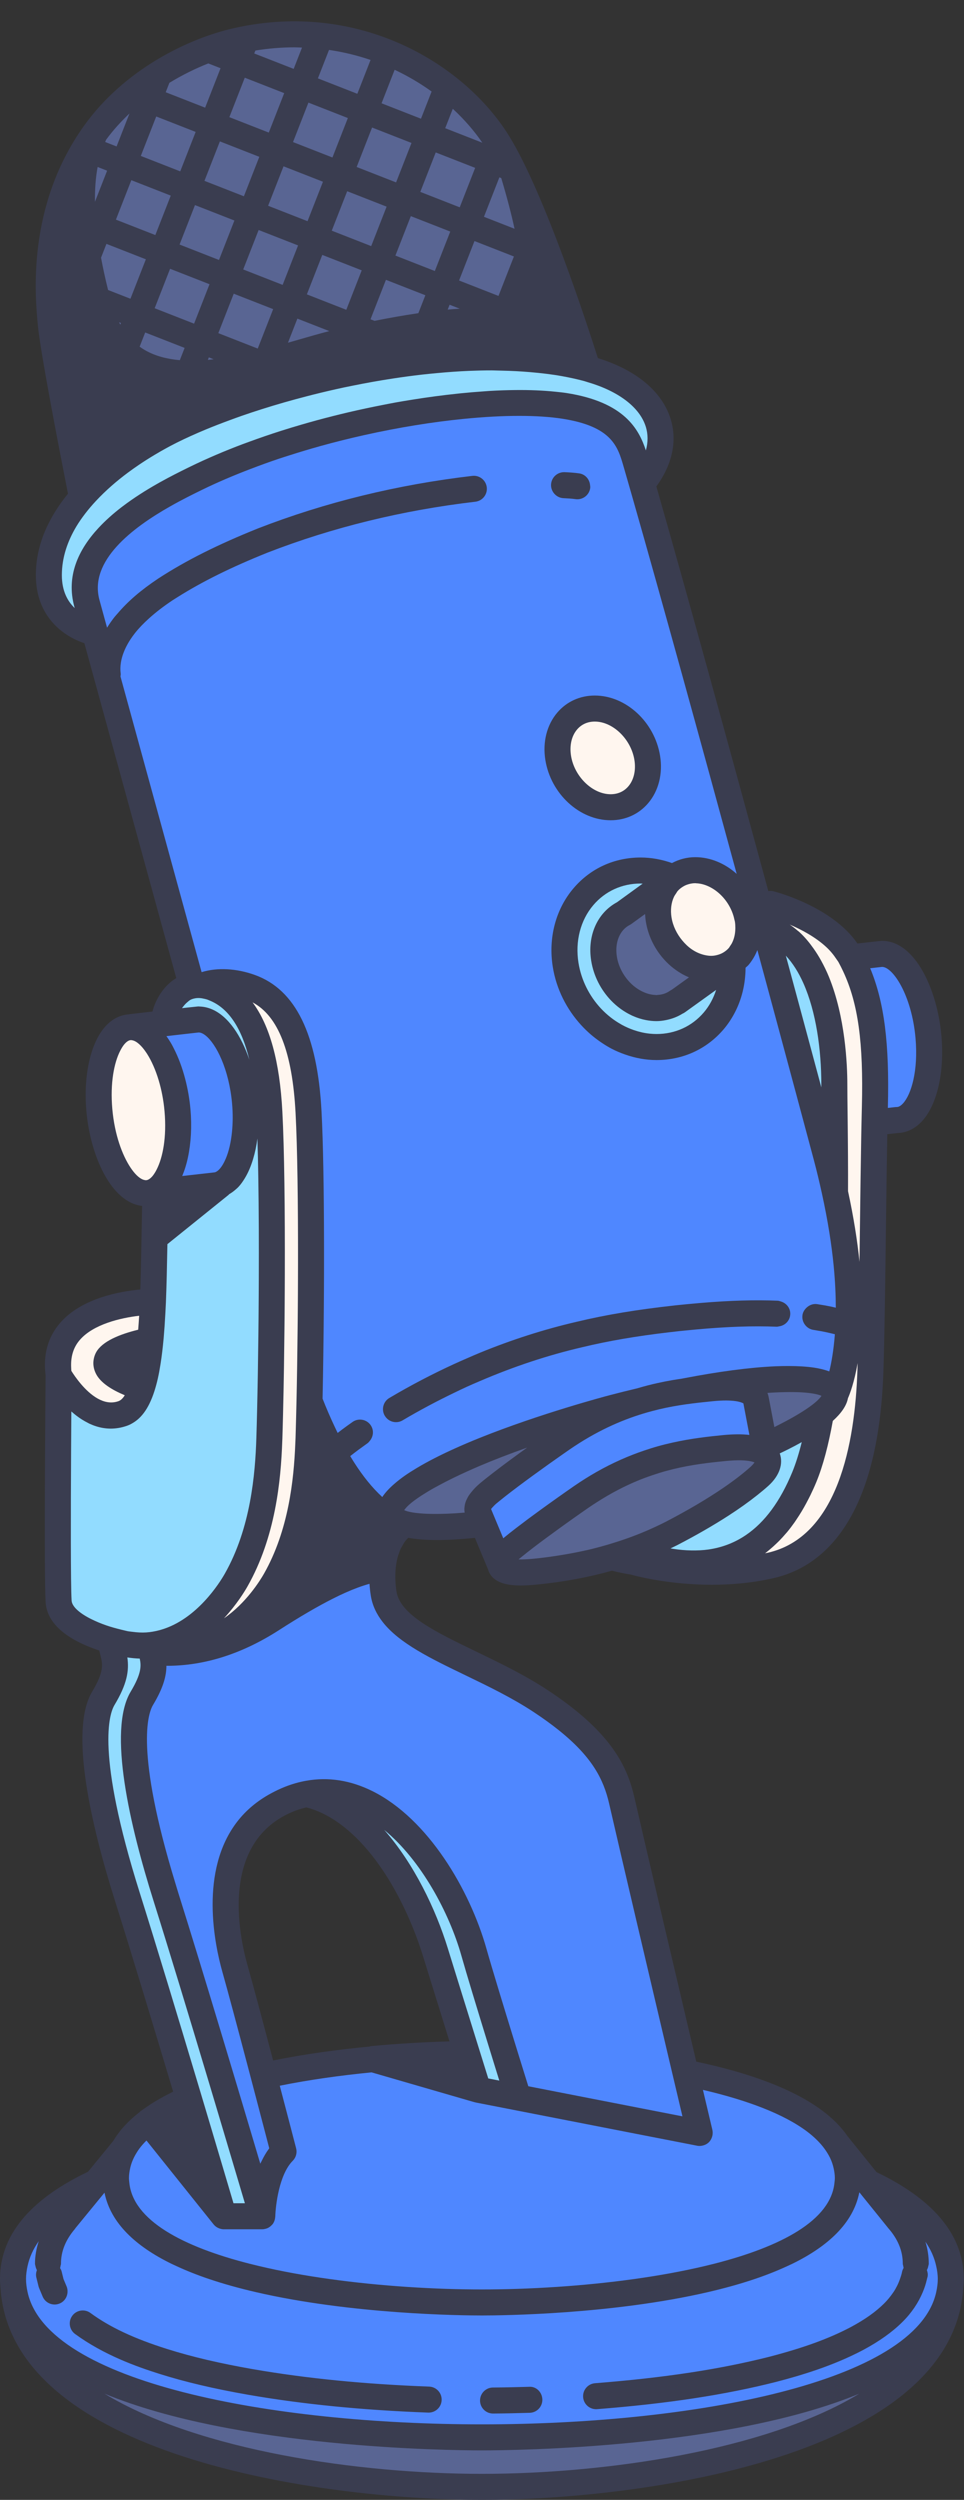 <?xml version="1.0" encoding="UTF-8"?><svg xmlns="http://www.w3.org/2000/svg" xmlns:xlink="http://www.w3.org/1999/xlink" height="504.3" id="Layer_3" preserveAspectRatio="xMidYMid meet" version="1.1" viewBox="0.0 -4.3 194.6 504.3" width="194.6" x="0" xml:space="preserve" y="0" zoomAndPan="magnify"><rect x="0.0" y="-4.3" width="194.6" height="504.3" fill="#333333" stroke="none"/><g><g id="change1_1"><path d="M176.939,433.879l-5.769-7.145c-0.013-0.015-0.03-0.028-0.043-0.043 c-5.204-7.686-17.453-12.313-30.574-15.093 c-3.813-16.163-9.93-42.146-12.472-53.23 c-1.421-6.201-4.511-13.113-17.377-21.626c-4.674-3.091-9.677-5.503-14.515-7.838 c-8.28-3.996-15.43-7.444-16.158-12.18c-0.191-1.244-0.322-2.954-0.143-4.743 c0.048-0.484,0.126-0.967,0.228-1.456c0.036-0.173,0.069-0.348,0.111-0.515 c0.096-0.378,0.225-0.746,0.362-1.115c0.071-0.191,0.13-0.392,0.21-0.574 c0.143-0.325,0.33-0.631,0.513-0.94c0.102-0.172,0.186-0.359,0.298-0.522 c0.235-0.338,0.512-0.638,0.793-0.935c1.682,0.304,3.657,0.449,5.867,0.449 c2.31,0,4.882-0.163,7.596-0.436l2.677,6.413 c0.036,0.115,0.057,0.232,0.104,0.345c0.948,2.248,3.549,2.845,6.481,2.845 c1.051,0,2.145-0.076,3.219-0.181c5.349-0.522,10.421-1.46,15.186-2.803 c1.291,0.331,2.553,0.591,3.789,0.78c0.553,0.158,7.378,2.059,16.382,2.059 c3.869,0,8.137-0.351,12.478-1.344c9.566-2.187,21.173-11.228,22.155-41.892 c0.232-7.255,0.371-18.272,0.507-28.928c0.086-6.752,0.168-13.221,0.271-18.729 l2.072-0.234c1.844-0.047,3.561-0.884,4.972-2.427 c3.038-3.317,4.526-9.903,3.883-17.187c-0.818-9.286-5.295-19.154-11.979-19.154 c-0.133,0-0.304,0.002-4.976,0.531c-5.117-7.447-16.422-10.4-16.927-10.528 c-0.351-0.09-0.712-0.104-1.061-0.047 c-7.95-29.246-16.521-60.383-22.603-81.628c3.234-4.43,4.269-9.242,2.856-13.689 c-1.755-5.527-6.958-9.808-14.662-12.198c-2.009-6.33-10.777-33.306-17.963-44.876 C93.756,8.618,72.563-4.323,47.231,1.375C37.913,3.474,25.075,9.742,16.982,21.044 C5.334,37.312,7.081,55.469,7.655,61.434c0.511,5.323,4.197,24.371,6.068,33.862 c-3.75,4.609-6.485,10.124-6.485,16.433c0,8.398,5.609,12.355,9.794,13.721 c2.783,10.117,6.079,22.127,9.623,35.038c2.837,10.338,5.871,21.394,8.929,32.524 c-3.252,1.956-4.452,5.444-4.743,6.508c-0.018,0.068-0.035,0.163-0.053,0.235 c-1.339,0.154-2.863,0.329-4.623,0.532c-0.029,0.004-0.052,0.022-0.081,0.026 c-1.76,0.106-3.402,0.905-4.758,2.386c-3.037,3.317-4.524,9.901-3.882,17.185 c0.788,8.936,4.969,18.385,11.24,19.086c-0.022,1.197-0.044,2.385-0.065,3.549 c-0.094,5.231-0.178,9.87-0.287,13.307c-4.024,0.368-11.836,1.722-16.178,6.727 c-2.491,2.872-3.475,6.436-2.949,10.591c-0.023,2.549-0.345,39.815,0.005,45.741 c0.307,5.22,6.023,8.188,10.824,9.772l0.286,1.159 c0.383,1.567,0.74,3.05-1.713,7.138c-4.707,7.844-0.111,27.221,4.573,42.095 c3.365,10.684,7.914,25.728,11.771,38.601c-0.233,0.112-0.452,0.229-0.679,0.343 c-0.056,0.028-0.111,0.056-0.166,0.084c-0.766,0.386-1.502,0.789-2.217,1.203 c-0.178,0.104-0.355,0.209-0.529,0.313c-0.573,0.344-1.123,0.7-1.659,1.064 c-0.272,0.186-0.541,0.373-0.801,0.563c-0.194,0.142-0.413,0.277-0.6,0.421 c-0.044,0.034-0.066,0.087-0.107,0.123c-2.227,1.718-4.035,3.64-5.306,5.794 l-5.123,6.253C7.233,438.828,0,445.788,0,455.452c0,0.654,0.066,1.281,0.109,1.918 C2.397,491.014,64.257,500,97.279,500s94.882-8.986,97.17-42.63 c0.043-0.636,0.109-1.264,0.109-1.918 C194.558,445.833,187.392,438.892,176.939,433.879z M85.385,390.296 c1.168,3.782,3.432,11.057,5.349,17.211c-5.267,0.15-10.645,0.472-15.809,0.955 c-0.114,0.011-0.211,0.064-0.32,0.088c-6.143,0.586-12.882,1.473-19.471,2.812 c-1.956-7.41-4.043-15.238-5.203-19.336c-1.625-5.743-5.739-24.951,9.523-30.989 c0.797-0.315,1.596-0.544,2.397-0.731c1.078,0.279,2.149,0.669,3.211,1.178 C74.956,366.231,82.048,379.48,85.385,390.296z" fill="#3a3d50"/></g><g id="change2_1"><path d="M114.4,74.993c-0.725-0.114-1.53-0.193-2.327-0.276 c-2.409-0.25-5.111-0.365-8.08-0.332c-0,0-0,0-0,0 c-1.672,0.018-3.409,0.075-5.224,0.182c-0.39,0.023-0.804,0.062-1.2,0.089 c-1.505,0.102-3.045,0.232-4.626,0.392c-0.189,0.019-0.381,0.042-0.571,0.062 c-2.939,0.308-5.979,0.709-9.103,1.21c-1.139,0.183-2.279,0.368-3.434,0.576 c-0.87,0.157-1.75,0.336-2.627,0.507c-2.249,0.438-4.512,0.919-6.787,1.45 c-1.09,0.254-2.177,0.52-3.267,0.795c-2.111,0.532-4.214,1.106-6.308,1.715 c-1.409,0.41-2.808,0.835-4.201,1.279c-2.139,0.683-4.248,1.408-6.326,2.171 c-0.437,0.16-0.88,0.315-1.314,0.479c-1.817,0.687-3.606,1.4-5.352,2.149 c-1.767,0.757-3.502,1.539-5.177,2.358c-0.199,0.097-0.41,0.201-0.626,0.306 c-1.525,0.748-3.45,1.708-5.54,2.873c-0.042,0.024-0.083,0.046-0.125,0.069 c-0.165,0.092-0.334,0.19-0.501,0.285c-2.243,1.275-4.638,2.779-6.912,4.504 c-0.116,0.089-0.234,0.175-0.35,0.265c-1.615,1.25-3.153,2.615-4.522,4.087 c-4.068,4.375-6.6,9.718-4.88,15.961c0.019,0.071,0.041,0.149,0.061,0.22 c-1.415-1.348-2.593-3.426-2.593-6.637c0-3.561,1.144-6.856,2.933-9.84 c0.534-0.891,1.138-1.745,1.775-2.578c0.678-0.887,1.406-1.736,2.17-2.555 c2.01-2.154,4.248-4.077,6.462-5.719c0.748-0.555,1.489-1.078,2.217-1.57 c1.09-0.736,2.135-1.393,3.118-1.981c1.678-1.005,3.13-1.785,4.206-2.329 c0.107-0.054,0.238-0.124,0.338-0.173c1.763-0.879,3.709-1.76,5.797-2.628 c1.544-0.643,3.186-1.274,4.88-1.898c0.802-0.295,1.601-0.591,2.433-0.88 c1.323-0.46,2.687-0.91,4.078-1.352c2.941-0.934,6.026-1.814,9.2-2.632 c0.373-0.096,0.744-0.192,1.119-0.287c2.038-0.511,4.105-0.995,6.202-1.444 c0.582-0.124,1.168-0.239,1.753-0.358c2.687-0.546,5.402-1.03,8.13-1.447 c1.983-0.303,3.967-0.572,5.949-0.796c0.969-0.109,1.933-0.204,2.898-0.293 c2.207-0.204,4.403-0.367,6.572-0.455c1.525-0.063,3.039-0.099,4.533-0.099 c0.383,0,0.752,0.025,1.132,0.029c0.299,0.003,0.592,0.016,0.89,0.023 c1.934,0.039,3.829,0.138,5.686,0.296c2.218,0.189,4.392,0.438,6.466,0.812 h0c1.543,0.278,3.045,0.605,4.49,0.994 c0.233,0.063,0.443,0.142,0.671,0.208c6.242,1.822,10.524,5.052,11.762,8.952 c0.492,1.55,0.489,3.177,0.032,4.834 C128.961,82.243,126.03,76.821,114.4,74.993z M99.129,410.044 c-0.263-0.853-0.535-1.734-0.812-2.633c-1.959-6.36-4.15-13.549-5.174-17.177 c-2.424-8.596-8.1-19.248-15.584-25.388 c6.024,6.843,10.399,15.98,12.843,23.901c1.262,4.086,3.802,12.246,5.802,18.664 c0.001,0.005,0.003,0.009,0.004,0.013c0.284,0.912,0.556,1.786,0.813,2.61 c0.296,0.951,0.574,1.841,0.819,2.628c0.285,0.915,0.532,1.706,0.724,2.322 l0.477,0.093l1.753,0.342c-0.258-0.829-0.544-1.751-0.851-2.743 C99.684,411.84,99.412,410.961,99.129,410.044z M47.634,434.1 c-0.229-0.771-0.468-1.577-0.719-2.418c-0.115-0.387-0.231-0.776-0.35-1.176 c-0.108-0.363-0.218-0.731-0.329-1.105c-0.034-0.115-0.067-0.224-0.101-0.34 c-0.099-0.332-0.201-0.676-0.302-1.016c-0.158-0.529-0.316-1.059-0.479-1.606 c-0.088-0.295-0.179-0.6-0.268-0.9c-0.538-1.803-1.1-3.685-1.684-5.636 c-0.004-0.014-0.009-0.029-0.013-0.043c-0.247-0.827-0.498-1.665-0.752-2.512 c-0.001-0.003-0.001-0.005-0.002-0.008c-0.244-0.815-0.492-1.639-0.741-2.471 c-0.004-0.014-0.008-0.027-0.012-0.041c-3.662-12.203-7.803-25.868-10.925-35.779 c-4.684-14.873-9.281-34.251-4.573-42.095c2.21-3.683,2.137-5.251,1.821-6.669 c-0.812-0.02-1.647-0.102-2.499-0.233c0.395,2.703-0.072,5.397-2.595,9.603 c-1.051,1.752-3.79,9.655,5.08,37.814c3.324,10.554,7.8,25.349,11.625,38.116 c0.001,0.004,0.002,0.008,0.003,0.011c0.252,0.841,0.501,1.672,0.747,2.493 c0.001,0.003,0.001,0.005,0.002,0.007c0.255,0.851,0.505,1.689,0.752,2.515 c0.004,0.013,0.008,0.027,0.012,0.04c0.551,1.844,1.083,3.626,1.586,5.314 c0.049,0.165,0.096,0.322,0.144,0.485c0.206,0.689,0.406,1.361,0.601,2.018 c0.06,0.202,0.12,0.404,0.179,0.603c0.189,0.637,0.374,1.257,0.553,1.858 c0.077,0.258,0.152,0.512,0.227,0.763c0.171,0.574,0.335,1.128,0.494,1.664 c0.539,1.815,1.01,3.403,1.395,4.706c0.24,0.811,0.451,1.523,0.622,2.101 h1.512h0.789c-0.124-0.419-0.259-0.874-0.403-1.36 C48.634,437.467,48.165,435.886,47.634,434.1z M159.119,288.065 c-0.559,0.281-1.132,0.557-1.712,0.832c0.757,2.102-0.062,4.507-2.269,6.51 c-0.683,0.619-1.451,1.254-2.255,1.894c-1.699,1.353-3.648,2.744-5.842,4.16 c-3.021,1.95-6.473,3.941-10.3,5.924c-0.454,0.235-0.927,0.448-1.389,0.673 c0.183,0.032,0.368,0.066,0.55,0.094c1.266,0.195,2.49,0.301,3.673,0.319 c1.182,0.019,2.332-0.032,3.432-0.19c2.784-0.401,5.305-1.373,7.573-2.915 c3.817-2.594,6.919-6.804,9.342-12.666c0.725-1.755,1.361-3.812,1.925-6.081 c-0,0.001-0.001,0.001-0.001,0.001 C160.972,287.109,160.066,287.591,159.119,288.065z M165.8,214.515 c0-7.106-1.057-14.704-3.62-20.466c-0.96-2.158-2.137-4.046-3.546-5.563 c0,0,0,0.001,0,0.001c0.613,2.266,1.222,4.514,1.82,6.727 c0.448,1.656,0.89,3.295,1.328,4.916c0.47,1.742,0.932,3.456,1.389,5.152 c0.908,3.371,1.786,6.634,2.631,9.781 C165.801,214.881,165.8,214.683,165.8,214.515z M52.145,233.381 c-0.045-2.89-0.106-5.577-0.183-8.015c-0.19,1.493-0.49,2.886-0.878,4.173 c-0.438,1.449-0.991,2.747-1.662,3.848c-0.377,0.619-0.779,1.196-1.225,1.683 c-0.261,0.286-0.543,0.521-0.824,0.758c-0.358,0.302-0.731,0.559-1.117,0.779 c-0.05,0.047-0.081,0.108-0.135,0.151l-5.053,4.068l-2.546,2.05l-2.55,2.053 l-2.178,1.753c-0.085,4.565-0.17,8.478-0.283,11.25 c-0.007,0.162-0.013,0.342-0.019,0.495c-0.033,0.745-0.07,1.468-0.108,2.185 c-0.043,0.793-0.09,1.566-0.141,2.322c-0.007,0.107-0.013,0.219-0.02,0.325 c-0.038,0.552-0.082,1.084-0.126,1.616c-0.021,0.26-0.04,0.53-0.062,0.785 c-0.008,0.085-0.017,0.166-0.024,0.25c-0.077,0.843-0.164,1.653-0.257,2.442 c-0.108,0.91-0.229,1.778-0.363,2.614c-0.16,1.005-0.336,1.966-0.539,2.861 c-0.205,0.908-0.438,1.75-0.692,2.541c-0.29,0.901-0.618,1.721-0.981,2.465 c-0.168,0.343-0.344,0.671-0.529,0.979c-0.731,1.218-1.6,2.164-2.634,2.82 c-0.424,0.269-0.865,0.508-1.347,0.678c-2.289,0.809-4.408,0.714-6.306,0.103 c-0.467-0.15-0.921-0.33-1.36-0.537c-0.082-0.039-0.157-0.089-0.238-0.129 c-0.827-0.412-1.607-0.905-2.326-1.456c-0.313-0.239-0.612-0.489-0.903-0.744 c-0.043-0.038-0.091-0.072-0.134-0.11c-0.002,0.3-0.004,0.633-0.006,0.947 c-0,0.068-0.001,0.136-0.001,0.205c-0.014,1.993-0.028,4.209-0.041,6.578 c-0.001,0.178-0.002,0.365-0.003,0.545c0,0.003,0,0.007,0,0.01 c-0.063,11.784-0.096,26.467,0.104,29.855c0.069,1.173,1.485,2.465,3.713,3.619 c0.099,0.051,0.207,0.1,0.309,0.151c0.898,0.445,1.896,0.87,3.013,1.252 c0.909,0.311,1.892,0.585,2.911,0.835c0.159,0.039,0.318,0.078,0.479,0.115 c0.271,0.063,0.528,0.136,0.805,0.194c0.359,0.075,0.702,0.097,1.052,0.144 c0.001,0,0.002,0,0.003,0c0.952,0.127,1.881,0.182,2.771,0.125 c0,0,0.001,0,0.001,0c0.905-0.058,1.769-0.217,2.606-0.434 c0,0,0.001,0,0.001,0c0.122-0.032,0.243-0.068,0.363-0.103 c7.265-2.094,11.872-9.501,12.907-11.327c5.219-9.204,6.132-20.038,6.364-27.388 c0.001-0.036,0.002-0.079,0.003-0.115c0.027-0.85,0.052-1.761,0.077-2.694 c0.023-0.858,0.045-1.764,0.067-2.683c0.108-4.55,0.197-9.786,0.259-15.328 c0.003-0.223,0.004-0.449,0.007-0.673c0.009-0.877,0.019-1.749,0.028-2.638 c0.003-0.376,0.006-0.758,0.009-1.135c0.004-0.499,0.008-1,0.011-1.501 c0.005-0.649,0.011-1.293,0.014-1.945c0.007-1.209,0.012-2.42,0.016-3.632 c0.012-3.314,0.012-6.616-0.001-9.831 C52.227,240.026,52.195,236.598,52.145,233.381z M39.881,198.741 c0.14-0.012,0.184-0.012,0.221-0.012c0.072,0,0.139,0.017,0.211,0.019 c0.852,0.027,1.667,0.216,2.443,0.543c3.348,1.411,5.958,5.392,7.58,10.192 c-1.548-6.452-4.251-10.45-8.067-11.965c-0.148-0.059-0.29-0.13-0.441-0.181 c-0.19-0.064-0.365-0.096-0.545-0.142c-0.679-0.17-1.296-0.209-1.856-0.111 c-0.346,0.06-0.68,0.152-0.986,0.314c-0.239,0.127-0.435,0.314-0.641,0.489 c-0.254,0.215-0.479,0.443-0.682,0.701c-0.129,0.164-0.274,0.318-0.383,0.489 c0.174-0.019,0.346-0.038,0.502-0.056c0.145-0.016,0.276-0.031,0.406-0.045 C39.058,198.82,39.634,198.762,39.881,198.741z M142.08,199.935 c1.124-1.32,1.947-2.87,2.485-4.546l-6.275,4.509 c-0.16,0.117-0.331,0.211-0.51,0.287c-1.019,0.636-2.136,1.055-3.295,1.289 c-0.001,0-0.001,0-0.002,0.001c-0.641,0.129-1.292,0.218-1.956,0.218 c-0.721,0-1.434-0.078-2.136-0.213h-0c-0.92-0.176-1.816-0.464-2.677-0.849 c-0.085-0.038-0.169-0.081-0.253-0.12c-0-0.001-0.001-0.001-0.001-0.001 c-0.753-0.356-1.475-0.785-2.16-1.281c-0.713-0.517-1.384-1.1-2-1.75 c-2.012-2.118-3.462-4.882-3.955-7.951c-0.816-5.064,1.224-9.673,5.204-11.815 l5.186-3.759c-0.138-0.005-0.274-0.022-0.412-0.022 c-3.765,0-7.157,1.549-9.55,4.359c-2.603,3.054-3.694,7.3-2.995,11.651 c0.568,3.533,2.221,6.728,4.534,9.203c0.607,0.65,1.263,1.246,1.954,1.789 c0.651,0.512,1.339,0.967,2.051,1.372c0,0.001,0,0.001,0.001,0.001 c0.078,0.045,0.155,0.093,0.234,0.136c0.778,0.426,1.587,0.78,2.419,1.065 h0c1.047,0.358,2.127,0.608,3.231,0.716c0,0,0.001,0,0.001,0 c0.439,0.043,0.88,0.069,1.324,0.069 C136.294,204.294,139.685,202.745,142.08,199.935z" fill="#92dcff"/></g><g id="change3_1"><path d="M82.933,39.301l7.959,3.113l-3.113,7.958l-7.959-3.113L82.933,39.301z M65.195,32.363l-7.959-3.113l-3.113,7.959l7.959,3.113L65.195,32.363z M31.358,43.121l3.113-7.96l-7.959-3.113l-3.113,7.96L31.358,43.121z M74.804,7.795c-2.657-0.908-5.461-1.593-8.385-2.025l-2.245,5.74l7.959,3.113 L74.804,7.795z M101.188,31.626l-0.38-0.149l-3.113,7.959l6.173,2.415 C103.254,38.994,102.373,35.597,101.188,31.626z M91.403,17.646l-1.531,3.916 l7.497,2.932C95.736,22.112,93.735,19.799,91.403,17.646z M78.044,37.389 l-7.959-3.113l-3.113,7.959l7.96,3.113L78.044,37.389z M87.128,14.163 c-2.281-1.642-4.777-3.121-7.462-4.385l-2.643,6.759l7.959,3.113L87.128,14.163z M84.453,58.878l1.414-3.616l-7.959-3.113l-3.113,7.96l0.808,0.316 C78.458,59.853,81.484,59.314,84.453,58.878z M90.373,58.158 c0.833-0.077,1.642-0.138,2.427-0.185l-2.042-0.799L90.373,58.158z M57.372,14.488l-7.959-3.113l-3.113,7.959l7.959,3.113L57.372,14.488z M55.143,58.061l-7.959-3.113l-3.113,7.958l7.959,3.113L55.143,58.061z M73.019,50.237l-7.96-3.113l-3.113,7.96l7.96,3.114L73.019,50.237z M39.497,22.312l-7.959-3.113l-3.113,7.959l7.959,3.113L39.497,22.312z M42.159,67.796l-0.2,0.511c0.387-0.035,0.779-0.086,1.169-0.132L42.159,67.796z M92.805,37.524l3.113-7.959l-7.959-3.113l-3.113,7.959L92.805,37.524z M60.169,45.211l-7.959-3.113l-3.113,7.96l7.959,3.113L60.169,45.211z M42.294,53.036l-7.959-3.113l-3.113,7.958l7.959,3.113L42.294,53.036z M66.322,62.532c0.048-0.012,0.104-0.026,0.152-0.038l-6.442-2.519l-1.901,4.861 c0.753-0.214,1.498-0.429,2.228-0.64C62.462,63.59,64.467,63.012,66.322,62.532z M26.333,55.968l3.113-7.958l-7.959-3.113l-1.09,2.788 c0.384,2.071,0.857,4.242,1.423,6.518L26.333,55.968z M79.957,32.498l3.113-7.959 l-7.959-3.113l-3.113,7.959L79.957,32.498z M44.523,9.463l-2.475-0.968 c-2.542,1.004-5.21,2.307-7.853,3.913l-0.744,1.901l7.959,3.113L44.523,9.463z M67.108,27.473l3.113-7.959l-7.959-3.113l-3.113,7.959L67.108,27.473z M47.32,40.186l-7.959-3.113l-3.113,7.96l7.959,3.113L47.32,40.186z M103.742,47.44l-7.959-3.113l-3.113,7.959l7.959,3.113L103.742,47.44z M26.138,18.591c-1.701,1.622-3.315,3.368-4.732,5.319 c-0.064,0.138-0.108,0.295-0.17,0.436l2.299,0.899L26.138,18.591z M19.707,29.386 c-0.394,2.12-0.568,4.465-0.539,7.024l2.455-6.275L19.707,29.386z M28.189,65.637 c0.368,0.264,0.747,0.513,1.144,0.738c2.039,1.155,4.406,1.761,6.968,1.984 l0.968-2.475l-7.959-3.113L28.189,65.637z M24.42,60.858l-0.391-0.153 c0.086,0.164,0.171,0.329,0.261,0.488L24.42,60.858z M52.346,27.337l-7.959-3.113 l-3.113,7.959l7.959,3.113L52.346,27.337z M60.965,5.3 c-0.506-0.016-1.004-0.052-1.516-0.052c-2.564,0-5.2,0.213-7.894,0.647 l-0.231,0.591l7.959,3.113L60.965,5.3z M97.279,490.017 c-6.8,0-49.677-0.456-76.187-11.444c19.075,11.555,51.611,16.176,76.187,16.176 s57.112-4.621,76.187-16.176C146.956,489.561,104.078,490.017,97.279,490.017z M155.208,277.745l0.024,0.124l0.289,1.518l0.203,1.068l0.492,2.587l0.103,0.542 c0.43-0.212,0.834-0.419,1.236-0.626c0.372-0.191,0.74-0.381,1.088-0.567 c0.668-0.357,1.294-0.705,1.873-1.041c1.062-0.617,1.982-1.198,2.741-1.732 c0,0,0,0,0,0c0.938-0.659,1.64-1.247,2.107-1.75 c0.192-0.207,0.358-0.405,0.469-0.581c-0.446-0.217-1.184-0.395-2.145-0.529 h-0c-0.689-0.096-1.494-0.168-2.443-0.206 c-0.319-0.013-0.662-0.02-1.01-0.025c-0.516-0.008-1.07-0.005-1.65,0.005 c-0.826,0.014-1.703,0.044-2.657,0.097c-0.327,0.018-0.668,0.043-1.01,0.066 c0.137,0.348,0.232,0.701,0.287,1.051H155.208z M94.245,292.56 c-0.923,0.417-1.799,0.828-2.626,1.229c-1.156,0.562-2.193,1.1-3.157,1.622 c-0.464,0.251-0.933,0.504-1.352,0.745c-0.378,0.217-0.71,0.423-1.051,0.63 c-0.329,0.201-0.647,0.397-0.942,0.589c-0.497,0.322-0.944,0.629-1.343,0.922 c-0.594,0.436-1.077,0.838-1.451,1.201c-0.016,0.016-0.037,0.033-0.053,0.049 c-0.217,0.214-0.385,0.411-0.523,0.597c-0.047,0.064-0.122,0.137-0.16,0.197 c0.007,0.004,0.02,0.007,0.027,0.01c0.68,0.324,1.965,0.566,3.79,0.683 c0.002,0,0.004,0,0.007,0.001c1.012,0.065,2.197,0.087,3.552,0.061 c0.883-0.017,1.813-0.048,2.84-0.111c0.029-0.002,0.057-0.003,0.086-0.005 c0.316-0.02,0.667-0.051,0.997-0.075c0.302-0.023,0.601-0.043,0.914-0.069 c-0.047-0.249-0.066-0.523-0.059-0.813c0.002-0.069,0.015-0.144,0.021-0.215 c0.032-0.416,0.119-0.862,0.314-1.349c0.046-0.114,0.111-0.233,0.167-0.351 c0.106-0.22,0.22-0.444,0.367-0.676c0.146-0.23,0.341-0.471,0.533-0.712 c0.443-0.558,0.97-1.135,1.699-1.748c0.008-0.007,0.019-0.015,0.027-0.022 c0.745-0.628,1.672-1.36,2.668-2.13c2.09-1.615,4.561-3.432,6.883-5.099 c-3.54,1.25-6.74,2.491-9.551,3.685 C95.953,291.797,95.084,292.18,94.245,292.56z M104.78,310.193 c-0.032,0.027-0.064,0.055-0.095,0.082c0.735,0.023,1.752-0.006,3.155-0.144 c1.686-0.165,3.343-0.393,4.984-0.65c0.071-0.011,0.141-0.024,0.212-0.035 c1.645-0.262,3.268-0.563,4.857-0.916c0.001,0,0.002,0,0.003-0.001 c0.21-0.047,0.426-0.084,0.635-0.132c1.424-0.328,2.813-0.704,4.183-1.103 c0,0,0,0,0,0c0.228-0.066,0.452-0.138,0.679-0.207 c0.988-0.298,1.961-0.613,2.916-0.947c0.252-0.088,0.502-0.179,0.752-0.27 c0,0,0,0,0.001,0c0.728-0.265,1.448-0.536,2.155-0.822 c1.005-0.406,1.987-0.831,2.946-1.278c0.73-0.341,1.461-0.681,2.163-1.045 c4.526-2.348,8.478-4.683,11.743-6.919c2.164-1.482,4.034-2.921,5.542-4.289 c0.049-0.045,0.076-0.081,0.119-0.123c0.277-0.271,0.472-0.512,0.578-0.687 c-0.102-0.042-0.247-0.089-0.414-0.136c-0.724-0.204-2.125-0.402-4.628-0.205 c-0.217,0.017-0.421,0.029-0.655,0.052c-0.538,0.054-1.097,0.111-1.666,0.171 c-3.066,0.323-6.564,0.78-10.432,1.836c-0.933,0.255-1.89,0.553-2.865,0.885 c-0.951,0.323-1.917,0.677-2.906,1.086c-2.629,1.086-5.392,2.506-8.268,4.353 c-0.528,0.339-1.057,0.679-1.593,1.049c-0.998,0.688-2.197,1.528-3.481,2.439 c-0,0-0.001,0-0.001,0.001c-0.267,0.189-0.547,0.39-0.82,0.586 c-0.282,0.202-0.56,0.398-0.847,0.605c-0.235,0.169-0.469,0.339-0.706,0.51 c-0.099,0.071-0.198,0.144-0.297,0.215h-0 c-0.788,0.569-1.569,1.139-2.341,1.709c-0.101,0.074-0.203,0.149-0.303,0.223 h-0c-0.792,0.586-1.566,1.164-2.285,1.713 c-0.914,0.697-1.711,1.328-2.416,1.904 C105.184,309.865,104.957,310.044,104.78,310.193z M127.354,194.082 c0.664,0.654,1.412,1.183,2.2,1.582c0.893,0.454,1.835,0.724,2.787,0.755 c0.001,0,0.001,0.001,0.001,0.001c0.062,0.002,0.123,0.022,0.185,0.022 c0.078,0,0.149-0.031,0.227-0.035c0.888-0.043,1.724-0.301,2.472-0.827 c0.124-0.086,0.254-0.162,0.39-0.226l3.467-2.491 c-0.455-0.187-0.898-0.405-1.332-0.644c-0.079-0.043-0.155-0.092-0.232-0.137 c-0-0.001-0.001-0.001-0.001-0.001c-0.703-0.407-1.373-0.879-2.004-1.411 c-0.667-0.563-1.288-1.189-1.855-1.872c-1.659-2.002-2.847-4.474-3.283-7.187 c-0.083-0.513-0.128-1.021-0.152-1.527l-2.747,1.991 c-0.11,0.08-0.227,0.152-0.348,0.213c-2.039,1.04-3.059,3.555-2.601,6.408 C124.861,190.768,125.926,192.676,127.354,194.082z" fill="#596593"/></g><g id="change4_1"><path d="M171.173,277.768c0.39-0.878,1.272-3.187,1.955-7.092 c-0.013,0.436-0.024,0.903-0.038,1.315c-0.482,15.078-4.009,33.726-18.076,36.94 c-0.19,0.044-0.38,0.077-0.57,0.118c0.165-0.124,0.325-0.257,0.487-0.387 c0.195-0.155,0.386-0.318,0.578-0.48c0.414-0.35,0.819-0.716,1.217-1.098 c0.18-0.172,0.361-0.343,0.538-0.523c0.465-0.472,0.918-0.969,1.36-1.487 c0.087-0.101,0.177-0.193,0.263-0.297c0.524-0.631,1.03-1.298,1.521-1.994 c0.125-0.177,0.244-0.367,0.367-0.549c0.363-0.536,0.718-1.088,1.062-1.661 c0.148-0.246,0.293-0.498,0.438-0.751c0.324-0.567,0.637-1.154,0.943-1.755 c0.122-0.239,0.246-0.474,0.365-0.718c0.413-0.851,0.814-1.724,1.193-2.64 c1.389-3.361,2.481-7.602,3.343-12.371 C169.799,280.823,170.887,279.29,171.173,277.768z M170.2,191.647 c-0.285-0.607-0.58-1.205-0.9-1.789c-0.133-0.244-0.314-0.463-0.467-0.696 c-0.572-0.87-1.248-1.682-2.035-2.411c-2.202-2.039-5.023-3.529-7.381-4.537 c0.564,0.382,1.1,0.797,1.611,1.24c0.099,0.085,0.214,0.151,0.31,0.239 c0.022,0.019,0.04,0.044,0.062,0.064c1.064,0.973,1.986,2.096,2.83,3.289 c0.557,0.788,1.073,1.609,1.543,2.467c0.576,1.051,1.107,2.133,1.565,3.257 c3.299,8.101,3.713,17.621,3.713,21.745c0,1.421,0.022,3.329,0.048,5.609 c0.001,0.039,0.001,0.074,0.001,0.114c0.009,0.801,0.019,1.652,0.028,2.525 c0.009,0.85,0.018,1.729,0.026,2.639c0.02,2.243,0.037,4.653,0.04,7.202 c0.001,1.105-0.001,2.242-0.005,3.392c1.14,5.281,1.889,10.044,2.314,14.261 c0.031-2.353,0.062-4.731,0.092-7.094c0.083-6.483,0.162-12.695,0.259-18.067 c0.016-0.91,0.034-1.791,0.051-2.648c0.019-0.916,0.038-1.799,0.059-2.649 c0.007-0.29,0.013-0.599,0.021-0.881 C174.31,206.021,173.234,198.11,170.2,191.647z M14.37,271.659 c0.011,0.196,0.013,0.387,0.035,0.589c0.35,0.564,1.041,1.604,1.97,2.689 c1.846,2.155,4.625,4.457,7.54,3.422c0.459-0.162,0.882-0.567,1.273-1.193 c-2.723-1.137-4.871-2.535-5.783-4.274c-0.557-1.062-0.693-2.175-0.438-3.234 c0.099-0.411,0.243-0.815,0.464-1.203c1.22-2.139,4.593-3.562,8.463-4.512 c0.006-0.071,0.011-0.143,0.017-0.214c0.065-0.832,0.126-1.698,0.18-2.6 c-3.726,0.428-9.23,1.699-11.977,4.875 C14.793,267.53,14.247,269.405,14.37,271.659z M50.983,197.907 c3.496,4.698,5.484,11.983,6.015,22.01c0.403,7.604,0.534,20.067,0.498,32.713 c-0,0.026-0,0.051-0,0.077c-0.003,1.12-0.008,2.241-0.014,3.36 c-0.004,0.823-0.01,1.64-0.015,2.46c-0.002,0.329-0.005,0.657-0.007,0.986 c-0.004,0.55-0.008,1.104-0.012,1.651c-0.003,0.376-0.007,0.747-0.01,1.121 c-0.005,0.51-0.011,1.01-0.016,1.516c-0.027,2.628-0.06,5.197-0.098,7.67 c-0.053,3.423-0.117,6.633-0.188,9.554c-0.023,0.938-0.046,1.842-0.071,2.713 c-0.021,0.74-0.041,1.497-0.063,2.184c-0.005,0.167-0.017,0.36-0.023,0.531 c-0.278,7.895-1.352,19.285-7.022,29.283c-0.607,1.07-2.224,3.694-4.743,6.424 c4.469-3.06,7.302-7.634,8.085-9.015c4.943-8.716,6.013-18.854,6.309-26.149 c0.017-0.41,0.041-0.848,0.053-1.239c0.015-0.47,0.029-0.999,0.043-1.495 c0.026-0.878,0.05-1.779,0.074-2.732c0.022-0.886,0.045-1.776,0.066-2.719 c0.053-2.383,0.1-4.95,0.141-7.62c0.039-2.483,0.071-5.064,0.098-7.7 c0.005-0.478,0.011-0.951,0.015-1.432c0.005-0.558,0.009-1.119,0.014-1.68 c0.008-1.034,0.017-2.068,0.023-3.11c0.001-0.112,0.002-0.224,0.002-0.336 c0.006-1.033,0.009-2.068,0.013-3.103c0.004-1.148,0.007-2.289,0.009-3.432 c0.016-11.764-0.12-23.119-0.495-30.201 C59.017,207.962,56.169,200.653,50.983,197.907z M32.035,213.64 c-0.644-2.153-1.46-3.944-2.312-5.293c-0.054-0.085-0.108-0.167-0.162-0.249 c-0.998-1.507-2.024-2.397-2.86-2.54c-0.079-0.013-0.16-0.036-0.235-0.036 c-0.15,0-0.605,0-1.268,0.724c-0.331,0.362-0.646,0.87-0.944,1.453 c-1.21,2.367-2.045,6.457-1.58,11.726c0.458,5.184,2.012,9.308,3.654,11.786 c0.843,1.273,1.706,2.106,2.458,2.42c0.138,0.057,0.272,0.097,0.401,0.119 c0.079,0.013,0.16,0.036,0.235,0.036c0.15,0,0.605,0,1.267-0.724 c0.263-0.287,0.515-0.671,0.759-1.098c0.064-0.112,0.125-0.235,0.187-0.357 c1.21-2.368,2.044-6.456,1.579-11.724 C33.011,217.574,32.585,215.481,32.035,213.64z M148.353,181.612 c-0.023-0.143-0.076-0.278-0.106-0.419c-0.055-0.26-0.118-0.518-0.195-0.772 c-0.729-2.402-2.396-4.452-4.401-5.591c-0.992-0.564-2.055-0.912-3.13-0.944 c-0.056-0.002-0.112-0.019-0.168-0.019c-0.596,0-1.146,0.117-1.661,0.3 c-0.297,0.106-0.577,0.242-0.841,0.407c-0.391,0.243-0.76,0.526-1.072,0.893 c-0.111,0.129-0.184,0.291-0.281,0.433c-0.162,0.236-0.328,0.468-0.452,0.733 c-0.55,1.178-0.732,2.622-0.487,4.146c0.278,1.724,1.075,3.319,2.153,4.623 c0.575,0.696,1.221,1.317,1.934,1.805c0.747,0.512,1.552,0.882,2.379,1.097 c0.001,0,0.001,0.001,0.001,0.001c0.103,0.027,0.204,0.052,0.308,0.074 c0.402,0.084,0.808,0.142,1.214,0.143c0.004,0,0.007,0.001,0.011,0.001 c0.541,0,1.039-0.102,1.514-0.253c0.391-0.125,0.758-0.293,1.095-0.516 c0.351-0.232,0.681-0.496,0.966-0.83c0.101-0.118,0.166-0.266,0.255-0.394 c0.122-0.175,0.248-0.347,0.35-0.539c0.065-0.124,0.122-0.251,0.179-0.382 c0.286-0.66,0.455-1.398,0.506-2.187c0.011-0.165,0.021-0.327,0.021-0.495 c0-0.001-0-0.001-0-0.002C148.443,182.495,148.425,182.059,148.353,181.612z M120.067,141.263c-1.447,0-2.684,0.554-3.574,1.6 c-1.11,1.3-1.554,3.237-1.22,5.313c0.676,4.199,4.338,7.745,7.999,7.745 c1.448,0,2.685-0.554,3.576-1.6c1.109-1.3,1.553-3.237,1.219-5.313 C127.389,144.809,123.727,141.263,120.067,141.263z" fill="#fff6ef"/></g><g id="change5_1"><path d="M175.664,191.022c1.343-0.153,2.259-0.256,2.4-0.27 c2.182,0,5.986,5.729,6.748,14.362c0.579,6.57-0.851,11.353-2.525,13.181 c-0.662,0.724-1.117,0.724-1.267,0.724c-0.098,0-0.197,0.006-0.294,0.016 l-1.497,0.169c0.001-0.05,0.002-0.106,0.004-0.155 C179.557,206.269,178.532,197.943,175.664,191.022z M189.307,455.452 c0,0.899-0.128,1.77-0.313,2.626c-3.974,18.308-49.371,26.688-91.714,26.688 s-87.74-8.38-91.714-26.688c-0.186-0.856-0.313-1.726-0.313-2.626 c0-0.899,0.128-1.77,0.313-2.626c0.382-1.761,1.143-3.431,2.253-5.01 c-0.474,1.471-0.757,2.98-0.757,4.538c0,0.167,0.065,0.313,0.095,0.472 c0.056,0.295,0.146,0.567,0.292,0.818c-0.164,0.466-0.244,0.966-0.116,1.481 l0.081,0.326l0.359,1.454c0.032,0.131,0.075,0.26,0.127,0.386l0.329,0.786 l0.379,0.905c0.422,1.005,1.397,1.61,2.422,1.61 c0.338,0,0.683-0.066,1.014-0.205c0.968-0.405,1.547-1.327,1.59-2.31 c0.017-0.375-0.029-0.757-0.184-1.126l-0.629-1.499l-0.001-0.002l-0.392-1.583 c-0.058-0.234-0.184-0.425-0.296-0.626c0.047-0.13,0.057-0.275,0.084-0.414 c0.03-0.159,0.095-0.305,0.095-0.472c0-2.455,0.895-4.72,2.738-6.919 c0.075-0.088,0.142-0.181,0.202-0.277l5.826-7.109l0.018-0.022 c0.001,0.004,0.002,0.008,0.003,0.012c1.243,6.186,6.376,10.833,13.474,14.315 c0.331,0.162,0.677,0.315,1.015,0.472c2.077,0.964,4.295,1.839,6.628,2.626 c2.988,1.007,6.143,1.875,9.38,2.626c19.358,4.486,41.44,4.724,45.681,4.724 c4.241,0,26.323-0.237,45.682-4.724c3.237-0.75,6.392-1.618,9.38-2.626 c2.333-0.787,4.551-1.662,6.628-2.626c0.339-0.157,0.685-0.31,1.015-0.472 c7.098-3.482,12.232-8.129,13.474-14.315c0.006-0.029,0.016-0.057,0.022-0.087 l0.122,0.152l5.472,6.779c0.058,0.084,0.122,0.166,0.191,0.244 c2.005,2.273,2.98,4.638,2.98,7.226c0,0.167,0.065,0.313,0.095,0.472 c0.024,0.129,0.035,0.262,0.077,0.383c-0.144,0.254-0.271,0.522-0.325,0.825 c-0.089,0.5-0.257,0.957-0.417,1.417c-0.336,0.97-0.779,1.85-1.301,2.626 c-0.614,0.912-1.287,1.705-1.898,2.308c-1.723,1.709-3.862,3.222-6.718,4.755 c-4.395,2.316-9.448,4.16-16.363,5.969c-10.096,2.558-21.302,4.26-35.266,5.358 c-1.445,0.113-2.525,1.378-2.411,2.822c0.108,1.376,1.257,2.42,2.614,2.42 c0.069,0,0.138-0.002,0.209-0.008c14.267-1.122,25.753-2.87,36.164-5.507 c4.941-1.292,11.395-3.19,17.519-6.418c3.285-1.762,5.886-3.614,7.945-5.657 c1.859-1.835,3.224-3.89,4.121-6.041c0.36-0.863,0.645-1.736,0.836-2.626 c0.036-0.166,0.104-0.328,0.133-0.494c0.083-0.465,0.001-0.906-0.147-1.321 c0.143-0.249,0.231-0.518,0.286-0.81c0.03-0.159,0.095-0.305,0.095-0.472 c0-1.52-0.233-2.997-0.677-4.428c1.068,1.546,1.8,3.18,2.173,4.9 C189.179,453.682,189.307,454.553,189.307,455.452z M89.156,479.87 c0.054-1.448-1.076-2.669-2.525-2.722c-13.096-0.49-24.744-1.643-35.602-3.52 c-6.744-1.184-12.227-2.472-17.255-4.053c-6.668-2.096-11.6-4.408-15.517-7.28 c-1.168-0.855-2.813-0.605-3.67,0.568c-0.857,1.169-0.603,2.812,0.566,3.67 c5.776,4.23,12.496,6.621,17.046,8.051c5.25,1.651,10.945,2.993,17.927,4.217 c11.099,1.92,22.974,3.095,36.306,3.594c0.034,0.002,0.067,0.002,0.101,0.002 C87.939,482.397,89.103,481.285,89.156,479.87z M109.484,479.736 c-0.042-1.446-1.236-2.669-2.701-2.546c-2.423,0.07-4.847,0.127-7.271,0.144 c-1.45,0.01-2.617,1.194-2.608,2.644c0.009,1.444,1.184,2.607,2.626,2.607 c0.005,0,0.011,0,0.017,0c2.466-0.016,4.928-0.074,7.39-0.148 C108.385,482.397,109.526,481.186,109.484,479.736z M28.119,429.159 c-0.189,0.255-0.356,0.515-0.52,0.777c-0.377,0.602-0.694,1.219-0.936,1.857 c-0.17,0.448-0.302,0.905-0.402,1.37c-0.136,0.632-0.23,1.275-0.23,1.941 c0,0.297,0.044,0.584,0.071,0.875c0.723,7.647,10.815,12.946,24.249,16.376 c0.635,0.162,1.279,0.318,1.928,0.472c4.506,1.068,9.332,1.937,14.277,2.626 c10.413,1.449,21.319,2.098,30.723,2.098s20.31-0.65,30.723-2.098 c4.945-0.688,9.771-1.558,14.277-2.626c0.649-0.154,1.293-0.31,1.928-0.472 c13.434-3.43,23.526-8.729,24.249-16.376c0.027-0.291,0.071-0.577,0.071-0.875 c0-0.666-0.094-1.309-0.23-1.941c-0.158-0.738-0.4-1.455-0.732-2.147 c-0.176-0.367-0.384-0.725-0.606-1.08c-0.329-0.525-0.699-1.038-1.125-1.535 c-0.782-0.914-1.708-1.786-2.789-2.611c-4.8-3.662-12.374-6.45-21.147-8.499 c0.809,3.428,1.409,5.965,1.704,7.213c0.123,0.52,0.199,0.84,0.207,0.877 c0.04,0.171,0.049,0.343,0.055,0.514c0.015,0.429-0.076,0.849-0.262,1.232 c-0.118,0.245-0.262,0.477-0.455,0.678c-0.363,0.378-0.828,0.616-1.325,0.727 c-0.348,0.078-0.71,0.103-1.071,0.03l-0.118-0.023l-7.95-1.551 c-0.005-0.001-0.01,0-0.014-0.001l-5.134-1.002l-8.731-1.704l-17.166-3.35 l-5.615-1.095c-0.037-0.007-0.068-0.027-0.104-0.035 c-0.041-0.01-0.083-0.006-0.124-0.018l-20.789-6.024 c-6.305,0.616-12.624,1.5-18.53,2.695c0.68,2.589,1.308,4.986,1.83,6.981 c0.245,0.937,0.464,1.775,0.656,2.512c0.036,0.138,0.074,0.284,0.108,0.415 c0.237,0.907,0.419,1.606,0.54,2.073c0.067,0.256,0.117,0.447,0.143,0.549 c0.014,0.052,0.023,0.089,0.025,0.097c0.234,0.9-0.027,1.858-0.685,2.517 c-0.004,0.005-0.008,0.011-0.012,0.015c-2.731,2.75-3.459,9.036-3.51,11.231 c-0.001,0.032-0.017,0.059-0.018,0.09c-0.014,0.255-0.065,0.505-0.152,0.745 c-0.014,0.04-0.022,0.081-0.039,0.119c-0.087,0.209-0.195,0.411-0.336,0.594 c-0.027,0.035-0.063,0.06-0.091,0.093c-0.035,0.041-0.074,0.076-0.112,0.114 c-0.172,0.178-0.364,0.331-0.576,0.453c-0.031,0.018-0.058,0.041-0.09,0.058 c-0.247,0.129-0.513,0.209-0.791,0.255c-0.026,0.004-0.048,0.02-0.074,0.024 c-0.102,0.014-0.202,0.018-0.303,0.02c-0.015,0.001-0.028,0.005-0.043,0.005 h-7.755c-0.007,0-0.014,0.002-0.021,0.002c-0.259,0-0.511-0.052-0.756-0.126 c-0.057-0.017-0.111-0.036-0.166-0.057c-0.209-0.079-0.408-0.18-0.592-0.311 c-0.023-0.016-0.049-0.027-0.071-0.045c-0.169-0.128-0.327-0.274-0.463-0.445 L34.252,433.357l-1.28-1.598l-0.464-0.579l-1.629-2.034l-0.145-0.181l-1.168-1.459 C29.029,428.041,28.54,428.59,28.119,429.159z M35.393,375.578 c0.195,0.638,0.366,1.232,0.574,1.892c0.633,2.01,1.309,4.176,2.013,6.45 c2.774,8.959,6.001,19.626,8.924,29.368c0.003,0.011,0.006,0.021,0.009,0.031 c0.249,0.831,0.495,1.651,0.74,2.467c0.001,0.005,0.003,0.009,0.004,0.014 c0.254,0.848,0.503,1.679,0.751,2.508c0.005,0.018,0.011,0.035,0.016,0.053 c0.161,0.539,0.326,1.09,0.485,1.619c0.48,1.604,0.937,3.139,1.383,4.634 c0.006,0.019,0.011,0.037,0.017,0.056c0.174,0.582,0.35,1.175,0.518,1.737 c0.072,0.242,0.139,0.468,0.21,0.706c0.194,0.653,0.385,1.294,0.57,1.916 c0.032,0.109,0.068,0.228,0.1,0.335c0.021,0.072,0.042,0.142,0.063,0.213 c0.214,0.72,0.416,1.401,0.616,2.073c0.051,0.173,0.108,0.363,0.158,0.532 c0.065-0.147,0.148-0.285,0.217-0.43c0.017-0.035,0.036-0.07,0.053-0.105 c0.417-0.864,0.892-1.698,1.46-2.462c0.027-0.036,0.048-0.078,0.076-0.115 c-0.004-0.016-0.011-0.04-0.015-0.056c-0.156-0.601-0.366-1.404-0.606-2.326 c-0.027-0.104-0.05-0.19-0.078-0.297c-0.163-0.623-0.337-1.292-0.529-2.024 c-0.016-0.062-0.035-0.133-0.051-0.195c-0.377-1.44-0.803-3.069-1.26-4.808 c-0.152-0.578-0.305-1.162-0.463-1.762c-0.223-0.848-0.451-1.714-0.682-2.594 c-0.001-0.003-0.001-0.005-0.002-0.008c-0.217-0.822-0.436-1.655-0.657-2.493 c-0.003-0.011-0.006-0.023-0.009-0.034c-1.931-7.317-3.978-14.991-5.118-19.019 c-1.506-5.321-4.752-20.404,3.111-30.407c1.689-2.149,3.906-4.054,6.747-5.586 c0.872-0.47,1.789-0.914,2.784-1.308c1.429-0.564,2.861-0.968,4.295-1.224 c4.451-0.793,8.916-0.105,13.327,2.077c11.306,5.598,19.725,20.005,23.053,31.8 c1.103,3.909,3.584,12.024,5.65,18.72c0.281,0.91,0.552,1.786,0.813,2.63 c0.291,0.941,0.569,1.838,0.824,2.658c0.476,1.534,0.88,2.831,1.164,3.745 l23.026,4.493l2.829,0.552l2.831,0.552l2.428,0.474 c-0.407-1.724-0.934-3.956-1.543-6.535c-0.216-0.914-0.44-1.865-0.676-2.863 c-0.207-0.878-0.423-1.791-0.643-2.726c-3.829-16.239-9.51-40.382-11.937-50.967 c-1.119-4.881-3.422-9.405-10.145-14.789c-1.455-1.166-3.108-2.37-5.012-3.629 c-4.378-2.896-9.218-5.233-13.899-7.491c-6.999-3.376-13.289-6.424-16.644-10.708 c-1.254-1.601-2.11-3.369-2.423-5.4c-0.122-0.79-0.201-1.564-0.251-2.323 c-0.772,0.213-1.581,0.477-2.428,0.792c-0.8,0.297-1.638,0.641-2.514,1.033 c-0.778,0.348-1.592,0.738-2.437,1.165c-3.11,1.568-6.671,3.643-10.913,6.371 c-7.427,4.775-15.001,7.183-22.562,7.183c-0.046,0-0.092-0.007-0.139-0.007 c-0.011,2.195-0.707,4.578-2.711,7.918 C29.861,341.367,27.256,348.998,35.393,375.578z M20.083,116.751 c-2.192-7.959,6.783-14.645,14.177-18.845c2.529-1.437,4.875-2.586,6.523-3.392 c3.1-1.516,6.39-2.91,9.78-4.206c1.928-0.737,3.88-1.449,5.869-2.113 c0.659-0.22,1.326-0.426,1.99-0.638c2.022-0.646,4.06-1.261,6.112-1.831 c0.091-0.025,0.182-0.053,0.273-0.078c2.862-0.791,5.739-1.507,8.599-2.147 c0,0,0,0.001,0,0c7.043-1.575,13.972-2.686,20.302-3.31 c3.971-0.391,7.711-0.596,11.083-0.596c3.322,0,6.293,0.193,8.794,0.585 c9.956,1.567,11.136,5.641,12.276,9.579c0.16,0.552,0.328,1.138,0.493,1.708 c0.238,0.825,0.479,1.662,0.726,2.523c0.239,0.832,0.477,1.662,0.723,2.525 c5.71,19.991,13.504,48.27,20.91,75.474c-2.345-2.094-5.291-3.372-8.361-3.372 c-1.702,0-3.283,0.436-4.698,1.187c-2.028-0.712-4.157-1.119-6.332-1.119 c-5.328,0-10.14,2.203-13.547,6.205c-3.603,4.225-5.127,10.016-4.182,15.889 c0.72,4.474,2.804,8.527,5.724,11.718c0.597,0.652,1.227,1.267,1.89,1.842 c0.613,0.532,1.256,1.023,1.918,1.484c0,0,0,0.001,0.001,0.001 c0.072,0.05,0.144,0.101,0.217,0.15c0.694,0.47,1.404,0.912,2.143,1.297 c0,0,0,0,0,0c0.874,0.455,1.781,0.831,2.706,1.156c0,0,0.001,0,0.001,0 c2.029,0.713,4.159,1.12,6.335,1.12c5.329,0,10.141-2.203,13.55-6.205 c0.852-1,1.577-2.093,2.191-3.248c1.467-2.76,2.225-5.906,2.236-9.171 c0.205-0.202,0.436-0.369,0.626-0.591c0.222-0.26,0.423-0.538,0.617-0.82 c0.459-0.666,0.84-1.387,1.14-2.152c0.133,0.491,0.264,0.974,0.396,1.463 c0.512,1.889,1.018,3.759,1.519,5.613c0.17,0.629,0.342,1.262,0.51,1.887 c0.509,1.883,1.011,3.742,1.507,5.579c1.338,4.958,2.621,9.724,3.836,14.248 c0.956,3.559,1.871,6.973,2.73,10.183c0.304,1.137,0.603,2.255,0.894,3.342 c0.639,2.393,1.168,4.647,1.649,6.839l0,0.001 c1.196,5.446,1.95,10.295,2.362,14.537c0.305,3.142,0.427,5.944,0.431,8.454 c-0.266-0.063-0.528-0.132-0.797-0.191c-0.857-0.184-1.726-0.342-2.605-0.471 c-0,0-0,0-0,0c-0.125-0.019-0.247-0.047-0.373-0.064 c-0.838-0.114-1.604,0.204-2.164,0.748c-0.404,0.393-0.715,0.889-0.798,1.492 c-0.002,0.012,0.004,0.023,0.002,0.035c-0.093,0.741,0.14,1.44,0.58,1.978 c0.404,0.494,0.975,0.855,1.657,0.949c0.256,0.036,0.506,0.089,0.76,0.13 c0,0,0,0,0,0c0.308,0.049,0.616,0.101,0.921,0.157 c0.567,0.106,1.122,0.228,1.674,0.359c0.318,0.076,0.642,0.144,0.954,0.228 c-0.249,3.247-0.693,5.732-1.127,7.501c-0.167-0.061-0.333-0.123-0.51-0.178 c-0.774-0.242-1.618-0.447-2.577-0.588c-0.764-0.113-1.589-0.192-2.456-0.246 c-0.839-0.052-1.724-0.077-2.649-0.078c-0.851-0.002-1.73,0.014-2.644,0.053 c-5.352,0.226-11.705,1.116-18.174,2.352c-0.268,0.051-0.535,0.1-0.804,0.152 c-0.643,0.093-1.299,0.195-1.974,0.312c-0.903,0.156-1.837,0.34-2.795,0.55 c-1.35,0.295-2.752,0.653-4.201,1.084c-1.895,0.451-3.769,0.914-5.58,1.391 c-1.013,0.267-14.086,3.745-26.171,8.592c-0.883,0.354-1.758,0.717-2.626,1.085 c-0.889,0.377-1.764,0.763-2.626,1.153c-2.713,1.229-5.256,2.518-7.473,3.845 c-0.852,0.51-1.667,1.023-2.411,1.542c-0.818,0.571-1.547,1.148-2.209,1.727 c-0.983,0.859-1.786,1.724-2.356,2.59c-2.066-1.893-3.944-4.263-5.622-6.883 c-0.289-0.451-0.572-0.908-0.85-1.371c0.52-0.409,1.052-0.82,1.613-1.236 c0.427-0.317,0.882-0.642,1.338-0.968c0.183-0.13,0.348-0.255,0.535-0.387 c0.21-0.148,0.356-0.345,0.508-0.536c0.704-0.883,0.811-2.131,0.137-3.104 c-0.004-0.006-0.004-0.012-0.007-0.017c-0.834-1.188-2.47-1.475-3.657-0.638 c-0.736,0.516-1.431,1.019-2.099,1.517c-0.314,0.234-0.604,0.465-0.906,0.696 c-0.195-0.396-0.381-0.79-0.568-1.186c-0.92-1.945-1.749-3.883-2.476-5.732 c0.116-5.534,0.205-11.892,0.254-18.447c0.009-1.146,0.016-2.291,0.022-3.444 c0.005-1.034,0.01-2.068,0.013-3.102c0-0.112,0.001-0.224,0.001-0.335 c0.003-1.036,0.003-2.065,0.004-3.095c0.001-1.149-0-2.288-0.003-3.423 c-0.022-10.244-0.168-19.816-0.501-26.082c-0.823-15.56-5.219-24.567-13.438-27.535 c-3.761-1.357-7.623-1.537-10.738-0.58c-0.012-0.001-0.023-0.001-0.035-0.002 c-3.075-11.19-6.126-22.31-8.979-32.702c-2.638-9.612-5.139-18.721-7.396-26.936 c0.02-0.197,0.069-0.388,0.042-0.593c-0.384-2.959,1.148-5.769,2.386-7.496 c0.176-0.245,0.345-0.469,0.503-0.668c0.799-1.009,1.749-1.987,2.831-2.963 c1.343-1.211,2.902-2.419,4.782-3.671c0.326-0.212,0.667-0.419,1-0.629 c5.008-3.15,10.81-6.02,18.142-8.965c13.116-5.091,27.233-8.545,41.954-10.268 c1.441-0.168,2.472-1.473,2.303-2.913c-0.169-1.438-1.484-2.472-2.913-2.301 c-15.164,1.774-29.714,5.335-43.273,10.599 c-8.173,3.282-14.552,6.484-20.099,10.09c-3.551,2.363-6.171,4.632-8.234,7.064 c-0.198,0.234-0.422,0.461-0.61,0.698c-0.507,0.639-1.027,1.373-1.522,2.173 c-0.198-0.721-0.394-1.431-0.586-2.13 C20.708,119.02,20.388,117.856,20.083,116.751z M116.437,262.338 c-6.597,1.527-13.134,3.623-19.566,6.257c-0.878,0.359-1.751,0.746-2.626,1.126 c-0.877,0.381-1.753,0.765-2.626,1.166c-4.401,2.025-8.75,4.292-13.023,6.825 c-1.248,0.738-1.659,2.351-0.92,3.598c0.007,0.012,0.017,0.019,0.024,0.031 c0.494,0.805,1.352,1.255,2.236,1.255c0.455,0,0.917-0.119,1.336-0.367 c3.404-2.017,6.858-3.849,10.346-5.531c0.874-0.422,1.747-0.846,2.626-1.246 c0.872-0.397,1.749-0.768,2.626-1.144c6.816-2.926,13.756-5.236,20.771-6.858 c5.199-1.249,10.75-2.202,17.294-2.972c0.719-0.085,1.44-0.169,2.184-0.249 c0.192-0.021,0.37-0.036,0.561-0.056c0.936-0.097,1.851-0.187,2.737-0.268 c6.391-0.584,11.551-0.758,16.383-0.565c0.164,0.008,0.31-0.05,0.467-0.072 c1.222-0.168,2.197-1.152,2.258-2.427c0-0.007,0.004-0.012,0.004-0.018 c0.05-1.248-0.798-2.279-1.954-2.592c-0.187-0.051-0.362-0.13-0.564-0.138 c-4.656-0.188-9.577-0.047-15.483,0.445c-0.887,0.074-1.797,0.155-2.732,0.246 c-0.734,0.071-1.467,0.141-2.233,0.222c-0.172,0.018-0.335,0.039-0.506,0.057 C128.537,259.893,122.277,260.934,116.437,262.338z M120.067,136.012 c-2.991,0-5.68,1.223-7.572,3.444c-2.109,2.476-2.986,5.957-2.407,9.552 c1.097,6.82,6.888,12.164,13.183,12.164c2.991,0,5.681-1.223,7.573-3.446 c2.109-2.474,2.986-5.955,2.406-9.55 C132.152,141.355,126.361,136.012,120.067,136.012z M111.239,93.455 c-0.034,0.749,0.257,1.429,0.738,1.93c0.45,0.468,1.065,0.779,1.764,0.812 c0.813,0.037,1.625,0.08,2.432,0.195c0.126,0.018,0.251,0.027,0.374,0.027 c1.286,0,2.409-0.946,2.596-2.254c0.036-0.249-0.009-0.485-0.041-0.723 c-0.156-1.13-1-2.078-2.186-2.247c-1.035-0.148-2.057-0.203-2.934-0.244 C112.526,90.9,111.305,92.005,111.239,93.455z M36.782,232.94l1.316-0.149 l2.615-0.295l2.652-0.299c0.228-0.065,0.548-0.222,0.96-0.673 c0.455-0.496,0.886-1.229,1.27-2.138c0.579-1.374,1.025-3.201,1.239-5.383 c0.165-1.69,0.201-3.572,0.017-5.66c-0.618-6.997-3.233-12.084-5.364-13.761 c-0.499-0.393-0.971-0.601-1.385-0.601c-0.023,0.002-0.069,0.007-0.134,0.014 c-0.224,0.025-0.693,0.077-1.325,0.149c-0.379,0.043-0.817,0.093-1.306,0.148 c-0.607,0.07-1.286,0.147-2.014,0.23c-0.205,0.024-0.41,0.047-0.622,0.071 c-0.36,0.041-0.731,0.084-1.106,0.127c0.38,0.534,0.746,1.095,1.086,1.698 c0.136,0.241,0.26,0.496,0.389,0.747c0.958,1.858,1.736,3.966,2.313,6.185 c0.516,1.981,0.881,4.04,1.06,6.075c0.31,3.514,0.114,6.855-0.503,9.754 C37.652,230.549,37.258,231.802,36.782,232.94z M99.345,300.636l0.008,0.018 l0.864,2.071l0.013,0.032l0.33,0.791l0.006,0.013l0.713,1.708l0.241,0.578 l0.071,0.171c0.041-0.034,0.092-0.074,0.133-0.108 c0.34-0.282,0.69-0.57,1.082-0.881c0.301-0.239,0.633-0.495,0.959-0.748 c0.001-0.001,0.002-0.001,0.002-0.002c0.152-0.117,0.299-0.233,0.456-0.353 c0.695-0.534,1.42-1.084,2.179-1.649c0-0.001,0-0.001,0-0.001 c0.134-0.099,0.264-0.197,0.4-0.298c0.164-0.122,0.331-0.243,0.496-0.365 c0.592-0.436,1.182-0.87,1.778-1.302c0,0,0.001-0.001,0.001-0.001 c1.146-0.832,2.273-1.64,3.324-2.385c1.351-0.958,2.575-1.815,3.498-2.452 c1.518-1.047,3.011-1.978,4.477-2.813c3.371-1.918,6.589-3.3,9.621-4.329 c0.974-0.33,1.934-0.634,2.867-0.894c0.969-0.271,1.907-0.498,2.827-0.705 c3.975-0.891,7.493-1.252,10.396-1.542c0.944-0.092,1.811-0.13,2.642-0.142 c0.921-0.013,1.765,0.03,2.547,0.117l-0.145-0.762l-0.492-2.586l-0.492-2.586 l-0.081-0.425c-0.344-0.205-1.833-0.88-6.232-0.433 c-1.667,0.166-3.481,0.352-5.419,0.628c-0.382,0.054-0.768,0.114-1.16,0.176 c-0.905,0.145-1.83,0.308-2.786,0.507c-0.916,0.19-1.859,0.416-2.82,0.67 c-0.592,0.156-1.193,0.327-1.802,0.512c-4.552,1.379-9.557,3.582-14.934,7.291 c-0.382,0.263-0.815,0.565-1.246,0.867c-1.803,1.257-3.969,2.795-6.119,4.362 c-2.037,1.484-4.021,2.967-5.625,4.228c-0.305,0.24-0.574,0.458-0.848,0.679 c-0.004,0.003-0.007,0.006-0.011,0.009c-0.286,0.231-0.592,0.475-0.838,0.682 c-0.336,0.284-0.59,0.547-0.801,0.787c-0.107,0.122-0.222,0.248-0.293,0.345 c0.002,0.004,0.003,0.01,0.004,0.014l0.048,0.115L99.345,300.636z" fill="#4f87ff"/></g></g></svg>